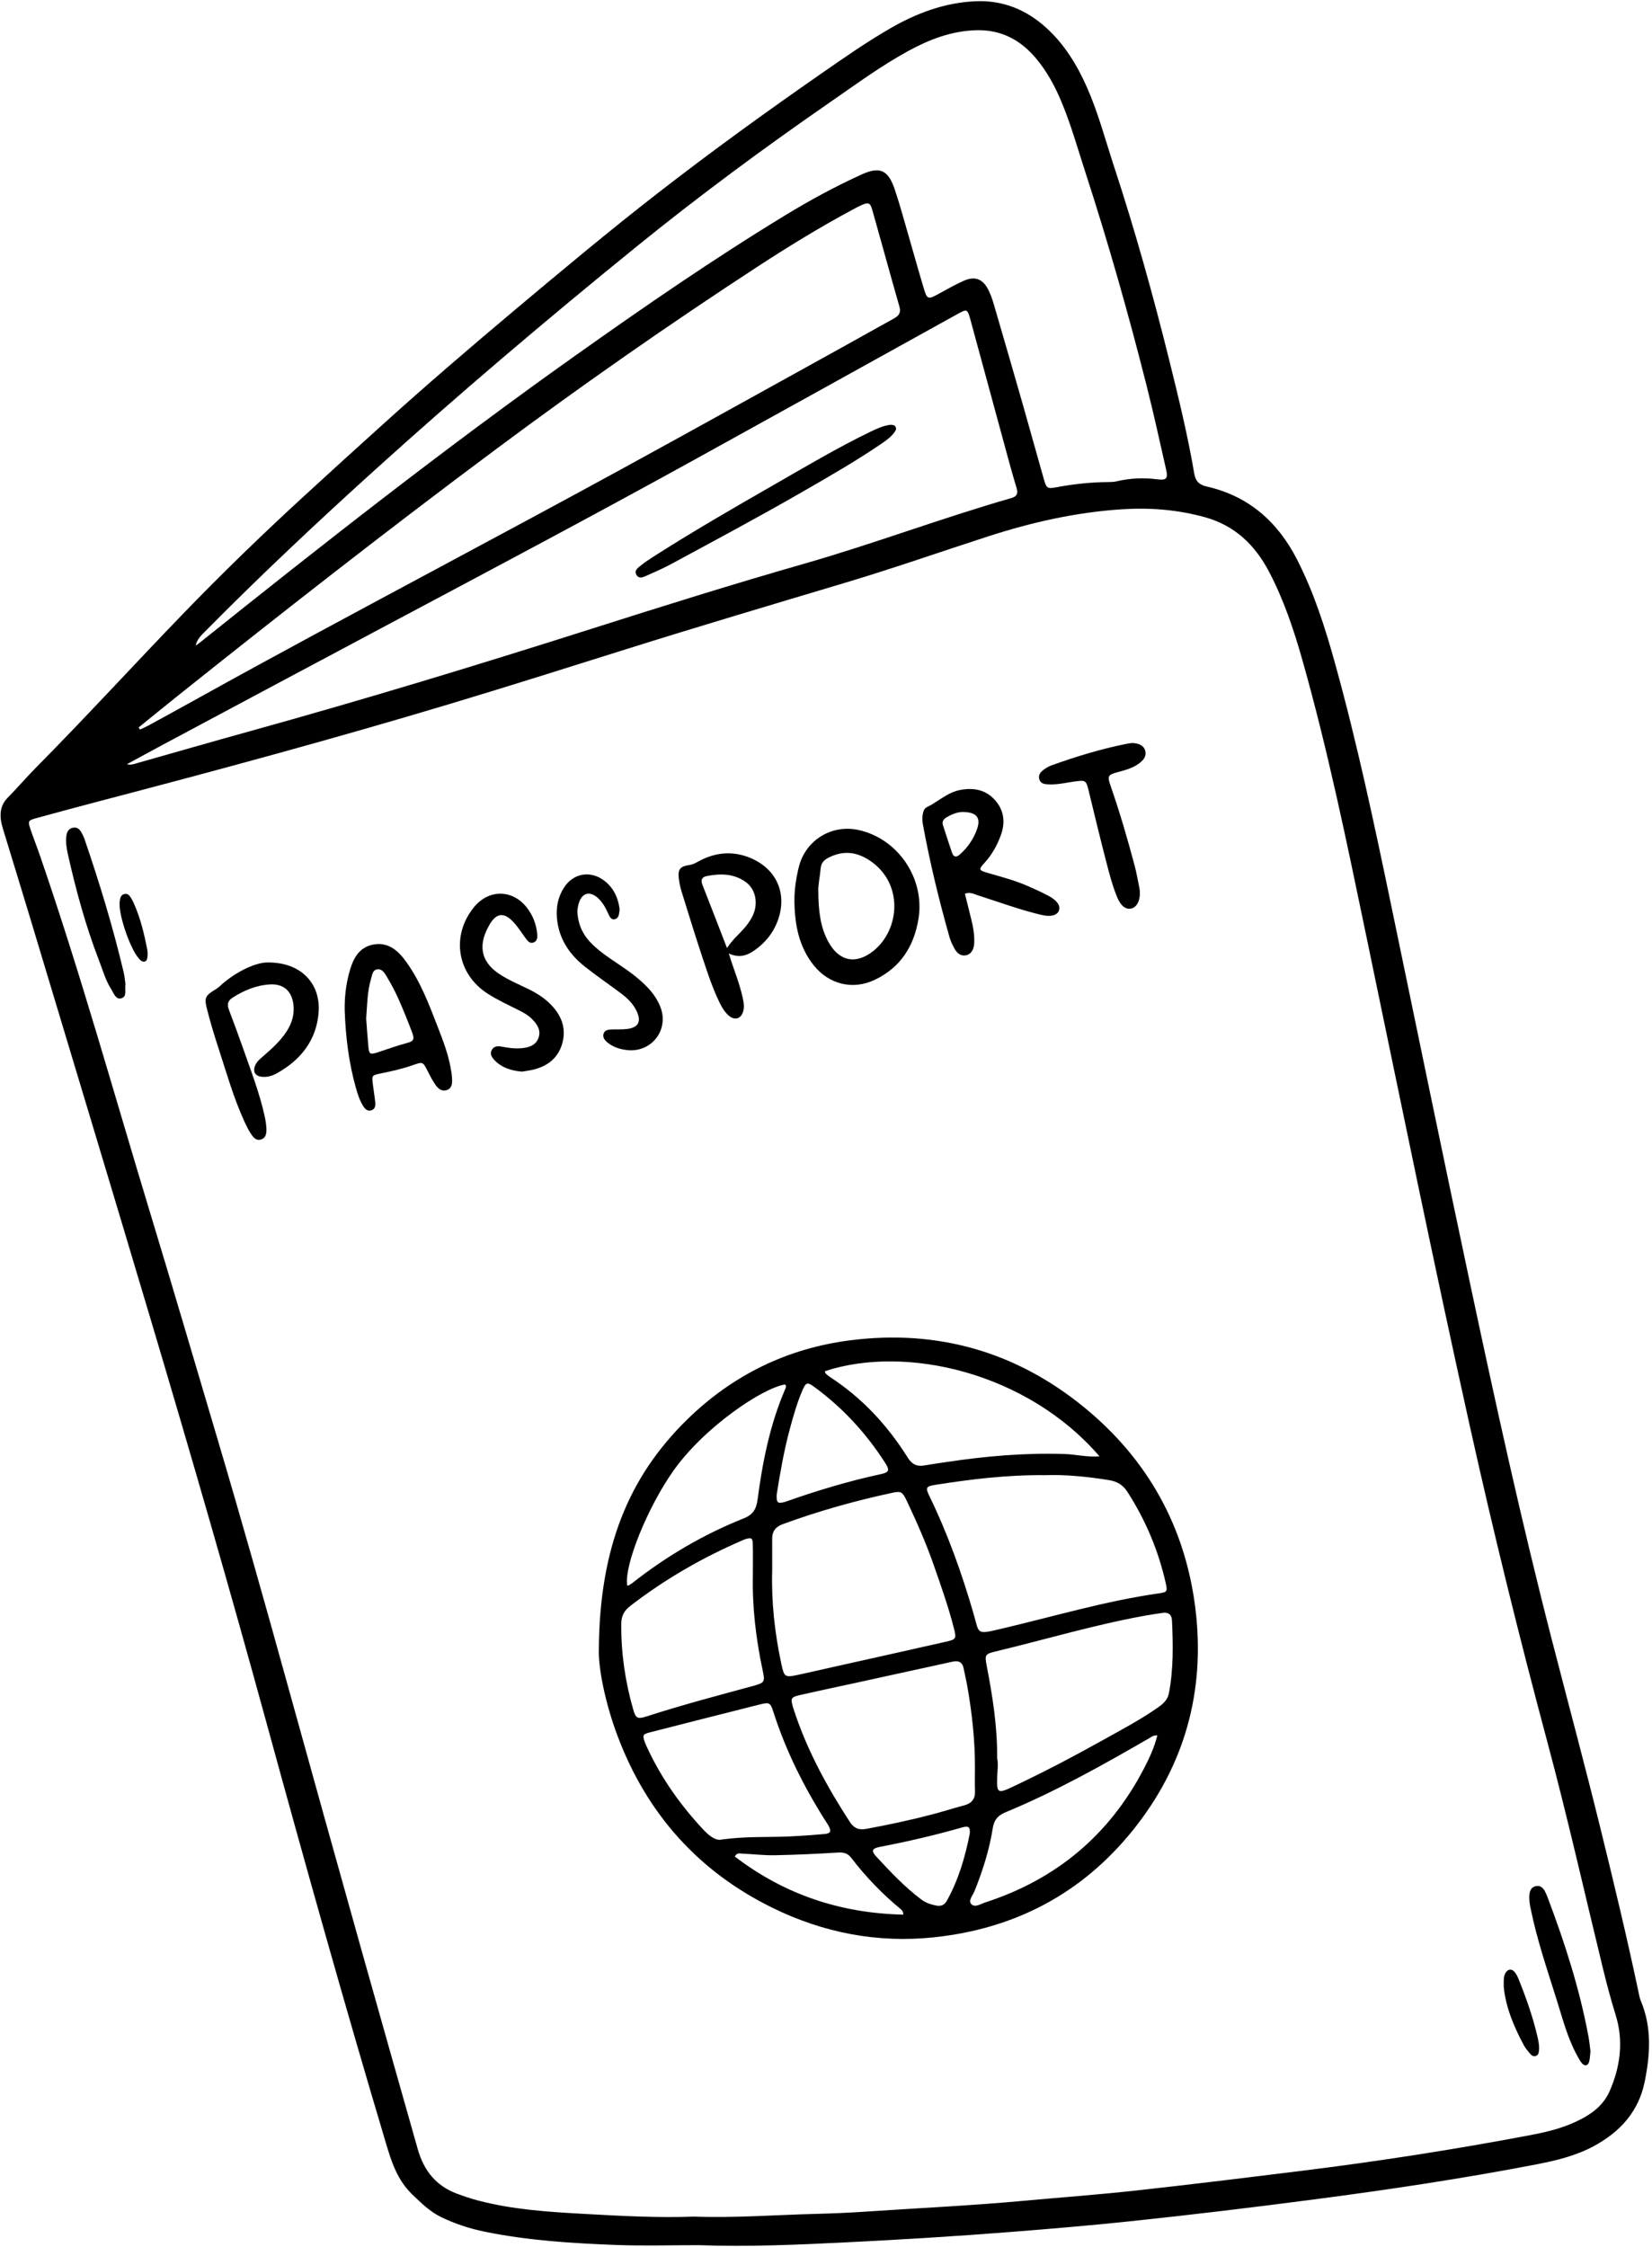 <?xml version="1.0" encoding="UTF-8"?>
<!DOCTYPE svg PUBLIC '-//W3C//DTD SVG 1.0//EN'
          'http://www.w3.org/TR/2001/REC-SVG-20010904/DTD/svg10.dtd'>
<svg height="2062.8" preserveAspectRatio="xMidYMid meet" version="1.0" viewBox="802.8 456.7 1516.8 2062.8" width="1516.8" xmlns="http://www.w3.org/2000/svg" xmlns:xlink="http://www.w3.org/1999/xlink" zoomAndPan="magnify"
><g id="change1_1"
  ><path d="M1444.17,2517.86c-25.19,0-50.41,0.77-75.56-0.18c-40.39-1.52-80.76-4.01-120.52-12.14c-13.96-2.85-27.43-7.2-40.27-13.45 c-10.35-5.04-18.23-12.85-26.5-20.8c-13.63-13.1-18.94-29.56-24.01-46.53c-38.39-128.48-74.54-257.61-109.96-386.93 c-33.55-122.49-68.87-244.47-105.1-366.19c-37.35-125.45-75.24-250.73-112.95-376.08c-7.66-25.48-15.57-50.88-23.3-76.34 c-1.03-3.39-2.08-6.84-2.46-10.33c-0.79-7.3,0.55-13.94,6.05-19.56c9.17-9.38,17.74-19.36,26.97-28.68 c45.92-46.39,89.95-94.6,135.32-141.51c35.02-36.22,71.19-71.26,108.29-105.37c24.54-22.57,49.23-44.96,73.97-67.31 c39.22-35.43,79.3-69.88,119.77-103.86c44.01-36.94,88.06-73.84,133.47-109.08c48.5-37.64,98.19-73.64,148.6-108.66 c20.98-14.57,41.9-29.21,64.04-42.03c24.31-14.07,50.08-23.69,78.32-24.98c24.94-1.15,46.58,7.6,65.02,24.31 c16.9,15.31,28.44,34.31,37.54,54.95c10.34,23.44,16.81,48.21,24.78,72.47c19.28,58.67,35.85,118.13,50.74,178.03 c8.55,34.41,16.93,68.9,22.9,103.89c1.19,7,4.59,10.29,11.4,11.84c38.65,8.78,65.33,32.44,83.08,67.24 c15.57,30.53,25.88,62.96,34.97,95.81c20.17,72.87,35.85,146.78,51.22,220.77c24.17,116.35,48.1,232.75,72.81,348.98 c23.16,108.95,46.99,217.77,74.77,325.66c14.86,57.71,30.37,115.26,44.62,173.13c12.47,50.62,24.65,101.33,35.4,152.37 c0.44,2.07,0.86,4.2,1.68,6.14c10.28,24.32,8.71,49.23,3.65,74.26c-5.54,27.41-22.44,46-46.35,59.02 c-16.42,8.94-34.35,13.34-52.49,16.85c-67.93,13.13-136.32,23.37-204.91,32.33c-56.61,7.39-113.29,14.23-170.07,20.18 c-35.61,3.73-71.29,6.74-107,9.56c-50.2,3.97-100.45,7.05-150.72,9.55C1535.69,2517.47,1489.95,2519.52,1444.17,2517.86z M1439.93,2491.65c37.26,1.36,74.09-1.52,110.95-2.48c15.21-0.4,30.48-0.98,45.68-2.02c48.45-3.3,96.97-5.5,145.34-9.94 c34.59-3.17,69.26-5.7,103.78-9.49c51.1-5.61,102.12-11.9,153.13-18.22c70.05-8.68,139.77-19.51,209.12-32.67 c12.57-2.38,25.05-5.24,36.87-10.16c15.02-6.26,29.09-14.7,35.85-30.06c9.81-22.27,13-45.95,5.71-69.58 c-4.3-13.92-8.08-27.93-11.52-42.03c-16.97-69.61-32.66-139.53-51.22-208.74c-25.82-96.28-49.67-193.04-71.28-290.35 c-33.14-149.24-63.67-299.02-94.81-448.68c-17.77-85.42-35.23-170.92-59.04-254.94c-7.84-27.67-17-54.9-30.39-80.5 c-12.89-24.65-31.38-42.6-58.89-50.24c-24.9-6.91-50.25-8.96-75.88-7.33c-42.38,2.68-83.48,12.01-123.77,25.07 c-43.52,14.11-86.72,29.23-130.57,42.35c-67.28,20.13-134.6,40.09-201.6,61.16c-54.13,17.02-108.24,34.14-162.59,50.46 c-106.33,31.93-213.5,60.89-320.9,89c-19.21,5.03-38.39,10.22-57.54,15.47c-7.86,2.16-8.13,2.71-5.56,10.32 c2.61,7.73,5.65,15.31,8.31,23.02c37.53,108.67,68.26,219.45,101.65,329.4c21.02,69.23,41.4,138.66,61.96,208.02 c21.88,73.79,42.78,147.86,63.31,222.03c22.8,82.38,45.77,164.71,68.84,247.02c17.04,60.79,34.37,121.5,51.52,182.25 c5.44,19.26,16.55,33.52,35.67,40.69c6.3,2.36,12.7,4.53,19.2,6.26c32.43,8.62,65.81,10.65,99.03,12.48 C1373.58,2491.07,1406.92,2492.89,1439.93,2491.65z M982.49,1049.39c1.13-0.8,2.31-1.54,3.39-2.41 c112.95-90.45,226.75-179.8,344.8-263.57c63.06-44.75,126.69-88.65,192.78-128.89c22.74-13.85,46.09-26.56,70.33-37.6 c16.86-7.68,24.49-4.2,30.51,13.58c2.39,7.05,4.53,14.19,6.6,21.34c6.51,22.48,12.81,45.02,19.43,67.47 c3.81,12.91,4.06,12.8,15.48,6.51c7.14-3.93,14.28-7.93,21.71-11.28c10.32-4.66,17.69-1.87,22.81,8.37 c2.05,4.1,3.59,8.5,4.88,12.91c8.95,30.63,17.84,61.28,26.62,91.96c6.54,22.84,12.81,45.75,19.33,68.6 c2.49,8.71,3.2,9.23,11.86,7.61c15.73-2.93,31.55-4.67,47.56-4.73c2.47-0.01,5.01-0.12,7.4-0.68c12.22-2.85,24.46-3.5,36.96-1.89 c8.99,1.16,10.44-0.59,8.49-9.17c-5.8-25.59-11.42-51.23-17.84-76.67c-16.68-66.02-35.28-131.51-56.33-196.29 c-7.12-21.92-13.31-44.15-22.3-65.43c-5.83-13.8-12.97-26.86-22.56-38.39c-14.36-17.26-32.18-26.97-55.47-26.28 c-22.74,0.67-42.96,8.52-62.4,19.16c-25.25,13.82-48.4,30.9-72.03,47.23c-61,42.17-120.6,86.24-178.16,132.97 c-82.31,66.82-163.18,135.34-241.78,206.54c-52.31,47.39-103.72,95.69-153.31,145.92C987.56,1040.02,983.63,1043.59,982.49,1049.39 z M919.28,1158.3c4.19,0.9,6.42-0.18,8.7-0.82c34.81-9.86,69.58-19.87,104.44-29.54c104.95-29.1,209.13-60.75,312.91-93.79 c65.23-20.77,130.57-41.23,196.38-60.09c63.79-18.28,125.9-41.83,189.68-60.11c4.74-1.36,6.34-3.93,4.95-8.63 c-2.32-7.82-4.61-15.65-6.75-23.52c-11.94-43.8-23.8-87.63-35.75-131.43c-2.75-10.08-3.2-10.19-11.86-5.4 c-80.98,44.86-161.92,89.81-242.97,134.53c-93.8,51.75-188.45,101.91-283.02,152.22c-67.64,35.98-135.21,72.11-202.79,108.2 C942.33,1145.74,931.52,1151.67,919.28,1158.3z M930.09,1124.53c0.42,0.65,0.85,1.31,1.27,1.96c2.81-1.36,5.68-2.6,8.42-4.1 c15.25-8.34,30.49-16.68,45.68-25.13c72.55-40.32,145.77-79.4,218.89-118.65c56.88-30.53,113.79-61,170.42-91.97 c67.22-36.75,134.17-74,201.22-111.06c15.83-8.75,31.56-17.69,47.41-26.4c4.57-2.51,6.86-5.24,5.21-11.01 c-8.42-29.32-16.41-58.76-24.72-88.1c-2.14-7.54-3.53-7.99-10.61-4.82c-2.59,1.16-5.08,2.54-7.58,3.88 c-29.72,15.94-58.46,33.54-86.69,51.94c-82.03,53.49-162.3,109.55-240.84,168.04c-99.29,73.94-196.79,150.22-293.53,227.46 C953.08,1105.83,941.61,1115.21,930.09,1124.53z"
    /><path d="M1352.62,1970.92c0.7-92.33,26.78-157.98,81.32-211.23c41.61-40.62,91.81-65.21,149.64-72.54 c80.16-10.16,152.26,10.52,214.68,61.56c58.25,47.63,92.78,109.66,102.06,184.38c9.4,75.74-9.61,144.68-57.64,204.2 c-46.77,57.95-108.19,90.17-182.44,97.96c-51.94,5.45-101.3-4.19-147.75-26.88c-68.39-33.41-115.8-86.63-142.63-157.88 C1358.25,2019.66,1352.12,1987.73,1352.62,1970.92z M1762.79,1810.97c-35.55-0.36-68.26,3.71-100.87,8.84 c-9.12,1.43-9.64,2.43-5.52,10.92c16.79,34.57,29.61,70.62,40.29,107.48c5.35,18.46,2.19,19.21,24.34,14.03 c48.67-11.38,96.67-25.81,146.32-32.84c7.04-1,7.48-1.79,5.8-9.26c-6.77-30.05-18.55-57.99-35.25-83.92 c-4.24-6.59-9.65-9.56-17.19-10.76C1800.69,1812.26,1780.62,1810.33,1762.79,1810.97z M1511.8,1898.03 c-0.87,29.16,2.32,57.95,8.44,86.43c2.53,11.77,3.38,12.39,14.79,9.94c10.73-2.3,21.42-4.79,32.13-7.19 c34.55-7.73,69.12-15.38,103.65-23.21c10.05-2.28,10.29-2.85,7.69-12.99c-5.02-19.57-11.77-38.61-18.44-57.66 c-7.02-20.07-15.58-39.52-24.67-58.74c-3.94-8.34-5.31-9.15-12.86-7.54c-34.33,7.31-68.04,16.81-101.03,28.87 c-6.62,2.42-9.73,6.56-9.71,13.41C1511.82,1878.92,1511.8,1888.48,1511.8,1898.03z M1697.95,2079.9 c0.12-25.21-2.63-50.18-6.98-74.98c-0.98-5.58-2.35-11.09-3.42-16.65c-1-5.21-4.13-7.14-9.18-6.27c-2.09,0.36-4.16,0.88-6.23,1.34 c-27.34,5.98-54.67,11.97-82.01,17.95c-17.65,3.86-35.34,7.54-52.94,11.58c-8.21,1.88-8.61,2.98-6.34,11 c0.29,1.02,0.65,2.02,0.98,3.03c12,36.66,30.31,70.14,51.21,102.35c3.82,5.89,8.33,7.71,15.2,6.44c20.21-3.74,40.3-8,60.18-13.21 c9.93-2.6,19.73-5.73,29.65-8.38c6.77-1.81,10.18-5.72,9.93-12.93C1697.76,2094.08,1697.95,2086.99,1697.95,2079.9z M1718.33,2070.8c1.15,4.92,0.33,10.57,0.1,16.23c-0.66,15.99,0.19,16.62,14.4,9.92c27.88-13.16,55.18-27.45,82.1-42.48 c17.31-9.66,34.9-18.88,51.17-30.32c4.8-3.37,8.82-7.01,9.97-13.1c4.19-22.11,3.84-44.4,2.79-66.72c-0.25-5.32-3.2-7.68-8.42-6.95 c-5.96,0.84-11.91,1.75-17.83,2.84c-46.05,8.42-90.9,21.86-136.36,32.75c-8.96,2.15-9.37,3.26-7.54,12.8 C1714.08,2013.62,1718.61,2041.57,1718.33,2070.8z M1494.05,1903.06c0-9.56,0.15-19.12-0.06-28.67c-0.12-5.65-1.24-6.31-6.37-4.82 c-1.02,0.3-1.99,0.74-2.96,1.16c-36.91,15.91-71.47,35.8-103.31,60.41c-5.5,4.25-8.08,9.15-8.14,16.22 c-0.23,26.77,3.6,52.92,10.94,78.59c2.37,8.3,3.94,9.17,12.2,6.52c32.37-10.41,65.21-19.12,98.01-28.02 c10.39-2.82,10.94-3.73,8.76-13.95C1496.95,1961.68,1493.43,1932.58,1494.05,1903.06z M1812.33,1793.7 c-66.68-77.36-178.04-102.61-252.03-78.22c0.11,0.66-0.01,1.55,0.38,1.93c1.25,1.23,2.59,2.41,4.05,3.36 c29.65,19.23,53.02,44.57,71.69,74.33c3.75,5.98,8.35,8.13,15.08,6.94c6.62-1.17,13.29-2.07,19.94-3.07 c36.13-5.43,72.39-8.65,108.99-7.41C1790.64,1791.9,1800.68,1794.59,1812.33,1793.7z M1465.58,2145.44 c23.09-3.1,42.61-1.88,62.05-2.8c10.6-0.5,21.2-1.27,31.77-2.19c6.09-0.53,6.91-2.2,4.31-7.35c-0.48-0.95-1.1-1.81-1.68-2.71 c-20.53-32.05-37.52-65.78-49.16-102.12c-2.73-8.52-3.7-8.98-12.33-6.82c-33.66,8.44-67.28,17-100.9,25.61 c-6.69,1.72-7.03,2.54-4.9,8.72c0.69,2,1.63,3.92,2.52,5.85c12.97,27.87,30.52,52.57,51.51,74.96 C1454.49,2142.66,1460.51,2146.86,1465.58,2145.44z M1378.66,1912.17c0.34,0.06,0.78,0.28,1.01,0.15c1.22-0.68,2.48-1.35,3.57-2.21 c31.35-24.72,65.49-44.74,102.54-59.53c8.56-3.42,11.46-8.63,12.61-17.31c4.61-34.83,11.42-69.18,25.51-101.67 c0.56-1.28,1.04-2.69-0.33-3.87c-20.28,3.04-74.44,39.12-103,79.91C1397.56,1840.49,1375.79,1893.32,1378.66,1912.17z M1865.44,2049.83c-3.91-0.15-5.47,1.47-7.27,2.51c-42.96,24.83-86.24,49.1-132.17,68.13c-7.18,2.97-10.5,7.16-11.67,14.53 c-3.18,20.04-9.28,39.26-16.87,58.06c-1.52,3.77-5.85,8.38-2.93,11.59c3.38,3.72,8.69-0.08,12.83-1.42 c65.15-21.1,113.9-61.79,145.61-122.62C1858,2070.95,1862.63,2061.1,1865.44,2049.83z M1515.92,1828.78 c-0.28,7.66,0.83,8.53,7.33,6.81c0.68-0.18,1.35-0.45,2.01-0.68c28.13-9.85,56.6-18.49,85.77-24.76c8.28-1.78,8.94-3.55,4.34-10.71 c-17.42-27.12-38.94-50.46-64.99-69.52c-6.31-4.62-7.61-4.26-10.78,3.07c-4.95,11.41-8.3,23.38-11.55,35.35 C1522.56,1788.55,1519.05,1809.16,1515.92,1828.78z M1632.18,2214.43c-0.14-3.15-1.22-4.09-2.29-4.97 c-17.01-13.99-32.18-29.75-45.56-47.24c-3.09-4.04-6.84-5.12-12.01-4.8c-19.4,1.19-38.84,2.1-58.28,2.48 c-9.87,0.19-19.76-1.07-29.65-1.48c-2.24-0.09-5.03-1.13-6.9,2.65C1522.99,2195.96,1574.47,2213.13,1632.18,2214.43z M1693.21,2140.09c0.43-6.11-1.03-7.43-7.04-5.71c-24.87,7.12-50.03,12.95-75.44,17.83c-7.34,1.41-8.2,3.66-3.35,8.91 c12.99,14.03,26.07,28,41.48,39.51c4.09,3.06,8.73,4.56,13.66,5.48c4.37,0.82,7.49-0.53,9.7-4.53 C1683,2182.14,1689.05,2161.12,1693.21,2140.09z"
    /><path d="M1532.21,1284.97c-0.15-11.07,1.43-21.93,4.11-32.59c6.14-24.34,29.98-39.01,54.49-33.76 c36.37,7.79,61.27,44.46,55.34,81.35c-4.09,25.43-16.53,44.99-40.17,56.26c-20.23,9.64-42.21,4.15-56.19-13.49 C1536.36,1325.8,1532.6,1305.88,1532.21,1284.97z M1554.14,1275.3c0.14,17.83,1.88,32.54,9.18,45.97 c9.78,18.01,25.28,21.24,41.35,8.45c24.4-19.43,28.07-62.17-3.31-83.03c-11.96-7.95-23.99-9.36-37.06-3.02 c-4.57,2.22-7.52,4.91-7.99,10.14C1555.59,1261.91,1553.77,1269.91,1554.14,1275.3z"
    /><path d="M1688.72,1277.15c2.02,8.13,3.87,15.66,5.77,23.18c1.83,7.25,3.13,14.59,2.81,22.07c-0.27,6.41-3.29,10.62-7.76,11.33 c-5.54,0.87-8.53-2.71-10.79-6.91c-1.67-3.1-3.2-6.38-4.16-9.75c-9.58-33.77-17.84-67.85-24.22-102.38 c-0.58-3.15-1.03-6.31-0.48-9.5c0.49-2.84,1.05-6.06,3.72-7.35c10.44-5.06,18.93-13.69,30.97-15.94 c12.51-2.33,23.45-0.1,31.95,9.53c8.24,9.33,9.4,20.35,5.23,31.9c-3.39,9.41-8.17,18-15.01,25.48c-5.65,6.18-5.36,6.83,2.94,9.26 c12.24,3.59,24.63,6.75,36.36,11.88c6.49,2.83,12.96,5.76,19.22,9.06c8.07,4.25,11.29,8.99,9.85,13.43 c-1.46,4.48-7.23,6.27-15.92,4.23c-7.93-1.86-15.77-4.12-23.54-6.56c-11.83-3.71-23.54-7.81-35.36-11.57 C1697.06,1277.5,1693.89,1275.43,1688.72,1277.15z M1686.96,1202.15c-4.64-0.15-10.18,1.97-15.42,5.12 c-2.75,1.65-3.94,3.95-2.9,7.13c2.74,8.38,5.41,16.79,8.26,25.14c1.43,4.18,3.99,4.44,7.18,1.61c7.29-6.46,12.64-14.26,15.84-23.43 C1703.5,1207.52,1699.58,1202.28,1686.96,1202.15z"
    /><path d="M1119.29,1384.09c-0.21-11.78,1.15-23.4,4.22-34.72c3.28-12.05,8.52-23.21,22.42-25.6c13.75-2.36,22.71,5.99,30.01,16.17 c13.15,18.33,20.95,39.33,29.01,60.14c4.6,11.88,9.2,23.82,11.51,36.43c0.64,3.47,1.26,6.99,1.4,10.5c0.18,4.31-0.01,9-5.1,10.52 c-4.88,1.46-8.11-1.91-10.53-5.47c-2.57-3.79-4.66-7.93-6.75-12.02c-4.42-8.62-4.4-8.75-13.45-5.54 c-9.72,3.45-19.73,5.64-29.81,7.7c-8.03,1.65-8.06,1.83-7.12,9.68c0.67,5.62,1.66,11.21,2.25,16.84c0.3,2.88-0.1,5.97-3.26,7.19 c-3.69,1.42-6.06-0.98-7.83-3.79c-3.25-5.15-5.05-10.92-6.7-16.72C1122.98,1432.08,1120.1,1408.23,1119.29,1384.09z M1139,1391.79 c0.65,8.41,1.2,17.24,2.05,26.05c0.63,6.58,1.6,7.24,8.25,5.05c9.08-2.99,18.06-6.27,27.33-8.72c5.96-1.58,6.89-3.4,4.67-9.36 c-3.96-10.62-8.24-21.13-12.84-31.49c-3.01-6.78-6.59-13.35-10.37-19.74c-1.92-3.24-4.24-7.43-8.6-7.03 c-4.76,0.44-5.02,5.47-6.07,9.02C1139.97,1367.23,1139.95,1379.34,1139,1391.79z"
    /><path d="M1047.4,1340.31c32.38-0.75,49.74,19.98,47.97,45.35c-1.78,25.55-16.12,44.02-38.34,56.37c-4.06,2.26-8.51,3.63-13.25,3.27 c-6.8-0.5-9.31-4.86-6.44-11.03c1.54-3.32,4.34-5.51,7.02-7.85c8.01-6.99,15.98-14.03,21.78-23.12c4.73-7.42,7.1-15.4,6.08-24.23 c-1.45-12.44-9.01-19.33-21.45-18.63c-12.65,0.72-24.06,5.45-34.65,12.32c-4.36,2.83-4.88,6.35-3.13,10.98 c4.53,11.92,8.96,23.88,13.18,35.91c7.14,20.39,14.95,40.57,19.62,61.73c0.84,3.78,1.46,7.67,1.62,11.53 c0.17,3.94-0.32,8.32-4.7,9.8c-5.12,1.74-7.75-2.41-10.04-5.95c-2.11-3.25-3.8-6.8-5.42-10.34c-10.23-22.29-16.76-45.9-24.38-69.1 c-3.76-11.43-7.19-22.99-10.11-34.66c-2.58-10.32-1.31-12,8.1-17.74c2.98-1.82,5.42-4.5,8.16-6.71 C1022.33,1347.46,1037.27,1340.81,1047.4,1340.31z"
    /><path d="M1471.95,1332.03c4.48,14.63,9.78,27.07,12.67,40.26c0.84,3.84,1.64,7.66,0.87,11.58c-1.59,8.07-7.92,10.38-13.97,4.87 c-4.8-4.38-7.48-10.29-10.13-16.11c-5.59-12.3-9.72-25.15-13.96-37.94c-6.48-19.52-12.53-39.18-18.62-58.83 c-1.26-4.05-2.22-8.25-2.73-12.46c-1.05-8.58,0.99-11.32,9.88-12.62c4.11-0.6,7.16-2.89,10.62-4.59 c14.45-7.1,29.24-8.21,44.29-2.22c25.23,10.04,35.46,33.77,25.6,59.06c-4.12,10.57-11.1,19.02-20.14,25.57 C1489.57,1333.5,1482.06,1336.78,1471.95,1332.03z M1470.3,1327.02c4.88-7.39,10.24-11.95,14.93-17.14 c3.33-3.69,6.3-7.65,8.49-12.12c5.65-11.55,2.96-24.87-6.44-31.49c-10.94-7.7-23.15-7.76-35.61-5.29 c-4.28,0.85-5.71,3.48-3.99,7.85C1455.03,1287.54,1462.26,1306.29,1470.3,1327.02z"
    /><path d="M1281.96,1440.5c-9.88-0.9-18.56-3.57-25.26-10.66c-2.48-2.63-4.44-5.89-2.18-9.57c1.92-3.12,5.31-3.41,8.54-2.79 c6.29,1.21,12.59,2.15,19,1.49c6.63-0.68,12.81-2.67,15.22-9.63c2.41-6.95-1.27-12.3-5.93-17.05c-3.79-3.86-8.5-6.32-13.27-8.7 c-9.19-4.58-18.5-8.93-27.2-14.45c-28.38-17.97-34.2-52.98-13.17-79.28c13.63-17.04,35.72-16.94,48.99,0.29 c5.54,7.2,8.62,15.43,9.39,24.46c0.25,2.88-0.18,5.99-3.22,7.27c-3.22,1.36-5.32-0.96-7.07-3.28c-3.83-5.08-7.15-10.63-11.46-15.26 c-8.66-9.33-15.63-8.77-22.01,2.13c-10.51,17.95-8.87,33.44,8.68,45.24c8.57,5.76,18.13,9.64,27.33,14.18 c7.69,3.79,14.74,8.32,20.73,14.58c9.87,10.32,13.92,22.38,9.71,36.07c-4.13,13.38-14.38,20.59-27.81,23.47 C1287.86,1439.69,1284.69,1440.06,1281.96,1440.5z"
    /><path d="M1332.89,1292.84c0.48,13.49,5.8,23.22,14.34,31.36c7.23,6.88,15.52,12.37,23.78,17.9c9.74,6.52,19.21,13.37,27.23,22.04 c4.64,5.02,8.36,10.58,10.86,16.91c8.28,20.99-8.04,42.22-30.57,39.66c-6.78-0.77-13.21-2.81-18.5-7.41 c-2.2-1.92-3.96-4.35-3.1-7.44c0.91-3.28,3.92-3.9,6.79-4.05c4.95-0.26,9.97,0.15,14.87-0.46c10.42-1.31,13.28-6.9,8.74-16.43 c-3.3-6.92-8.7-12.04-14.72-16.53c-10.81-8.05-21.91-15.73-32.51-24.04c-14.53-11.38-24.25-25.83-25.93-44.71 c-0.9-10.15,1.01-19.84,6.69-28.45c8.2-12.42,23.12-15.41,35.35-6.98c8.97,6.18,13.67,15.17,15.32,25.77 c0.32,2.03-0.07,4.25-0.5,6.3c-0.45,2.15-1.72,4.01-4.09,4.36c-2.51,0.37-3.81-1.36-4.81-3.38c-1.57-3.17-2.93-6.48-4.84-9.44 c-1.71-2.65-3.74-5.26-6.15-7.26c-7.37-6.11-14-3.98-16.92,5.33C1333.4,1288.59,1333.15,1291.45,1332.89,1292.84z"
    /><path d="M1841.58,1138.87c6.54-0.14,11.3,2.3,12.58,6.59c1.75,5.85-1.84,9.39-5.99,12.43c-5.55,4.07-12.09,5.76-18.62,7.53 c-9.84,2.67-10.26,3.5-6.83,13.36c8.27,23.8,15.29,47.97,21.78,72.3c1.73,6.5,2.87,13.16,4.24,19.75c0.29,1.39,0.52,2.8,0.61,4.21 c0.5,8.3-2.7,14.61-7.93,15.75c-4.98,1.09-9.58-2.37-12.91-10.46c-4.6-11.18-7.52-22.92-10.54-34.58 c-5.43-20.94-10.45-41.98-15.57-62.99c-2.38-9.76-2.8-10-13-8.6c-7.71,1.06-15.34,2.97-23.21,2.66c-3.58-0.14-7.48-0.21-8.98-4.23 c-1.68-4.49,1.23-7.41,4.54-9.74c2.01-1.41,4.22-2.69,6.53-3.52c22.38-8.04,45.09-14.96,68.43-19.68 C1838.44,1139.29,1840.2,1139.09,1841.58,1138.87z"
    /><path d="M2263.1,2339.91c-0.42,3.49-0.44,6.73-1.28,9.75c-0.97,3.49-4.01,4.11-6.43,1.35c-1.83-2.1-3.15-4.68-4.5-7.15 c-8.74-15.98-13.29-33.55-18.66-50.74c-8.75-28.02-18.33-55.83-24.14-84.7c-0.84-4.19-1.5-8.38-1.01-12.64 c0.44-3.8,2.05-6.88,6.19-7.59c3.64-0.62,6.08,1.43,7.77,4.37c1.05,1.83,1.88,3.81,2.63,5.79c15.8,41.77,29.48,84.17,37.64,128.18 C2262.15,2331.03,2262.54,2335.62,2263.1,2339.91z"
    /><path d="M917.98,1360.16c-0.85,4.96,1.7,11.29-3.55,12.96c-5.35,1.7-7.15-4.63-9.51-8.29c-5.22-8.1-7.74-17.44-11.19-26.34 c-12.31-31.77-21.19-64.55-28.64-97.75c-1.25-5.56-2.06-11.17-1.32-16.85c0.49-3.77,2.29-6.77,6.46-7.37 c3.75-0.54,5.93,1.75,7.52,4.72c1,1.87,1.97,3.78,2.65,5.78c13.77,40.2,26.14,80.82,35.93,122.19 C917.24,1352.98,917.51,1356.89,917.98,1360.16z"
    /><path d="M2183.47,2280.66c0.02-5.78-0.29-9.38,1.57-12.61c2.19-3.82,5.79-4.24,8.57-0.79c1.52,1.89,2.64,4.2,3.55,6.48 c7,17.41,13.25,35.08,17.43,53.42c0.87,3.81,1.61,7.63,1.28,11.56c-0.18,2.14-0.44,4.41-2.69,5.37c-2.31,0.98-4.17-0.41-5.55-2.03 c-2.05-2.42-4.16-4.89-5.66-7.66C2192.47,2316.86,2185.13,2298.57,2183.47,2280.66z"
    /><path d="M912.59,1286.84c0.02-0.43,0.01-1.5,0.13-2.55c0.34-2.86,0.85-5.86,4.06-6.8c3.42-1,5.12,1.67,6.62,4.07 c1.12,1.78,1.96,3.75,2.81,5.69c5.74,13.01,8.91,26.78,11.7,40.63c0.54,2.71,0.59,5.66,0.14,8.38c-0.59,3.55-3.4,4.3-6.24,1.98 c-0.81-0.66-1.46-1.52-2.14-2.34C922.41,1327.17,912.51,1299.09,912.59,1286.84z"
    /><path d="M1620.35,846.67c1.93,0.06,3.76,0.11,4.74,1.94c0.98,1.85,0.03,3.47-1.01,4.89c-3.19,4.35-7.49,7.47-11.9,10.48 c-23.72,16.19-48.63,30.43-73.5,44.75c-39.3,22.62-79.29,43.98-119.17,65.55c-7.46,4.04-15.27,7.47-23.03,10.91 c-3.14,1.39-7.16,3.34-9.41-0.9c-2.18-4.12,1.65-6.44,4.31-8.58c3.3-2.66,6.83-5.07,10.4-7.36 c36.41-23.31,73.83-44.93,111.32-66.41c29.19-16.73,58.11-33.96,88.42-48.66C1607.6,850.33,1613.69,847.48,1620.35,846.67z"
  /></g
></svg
>
